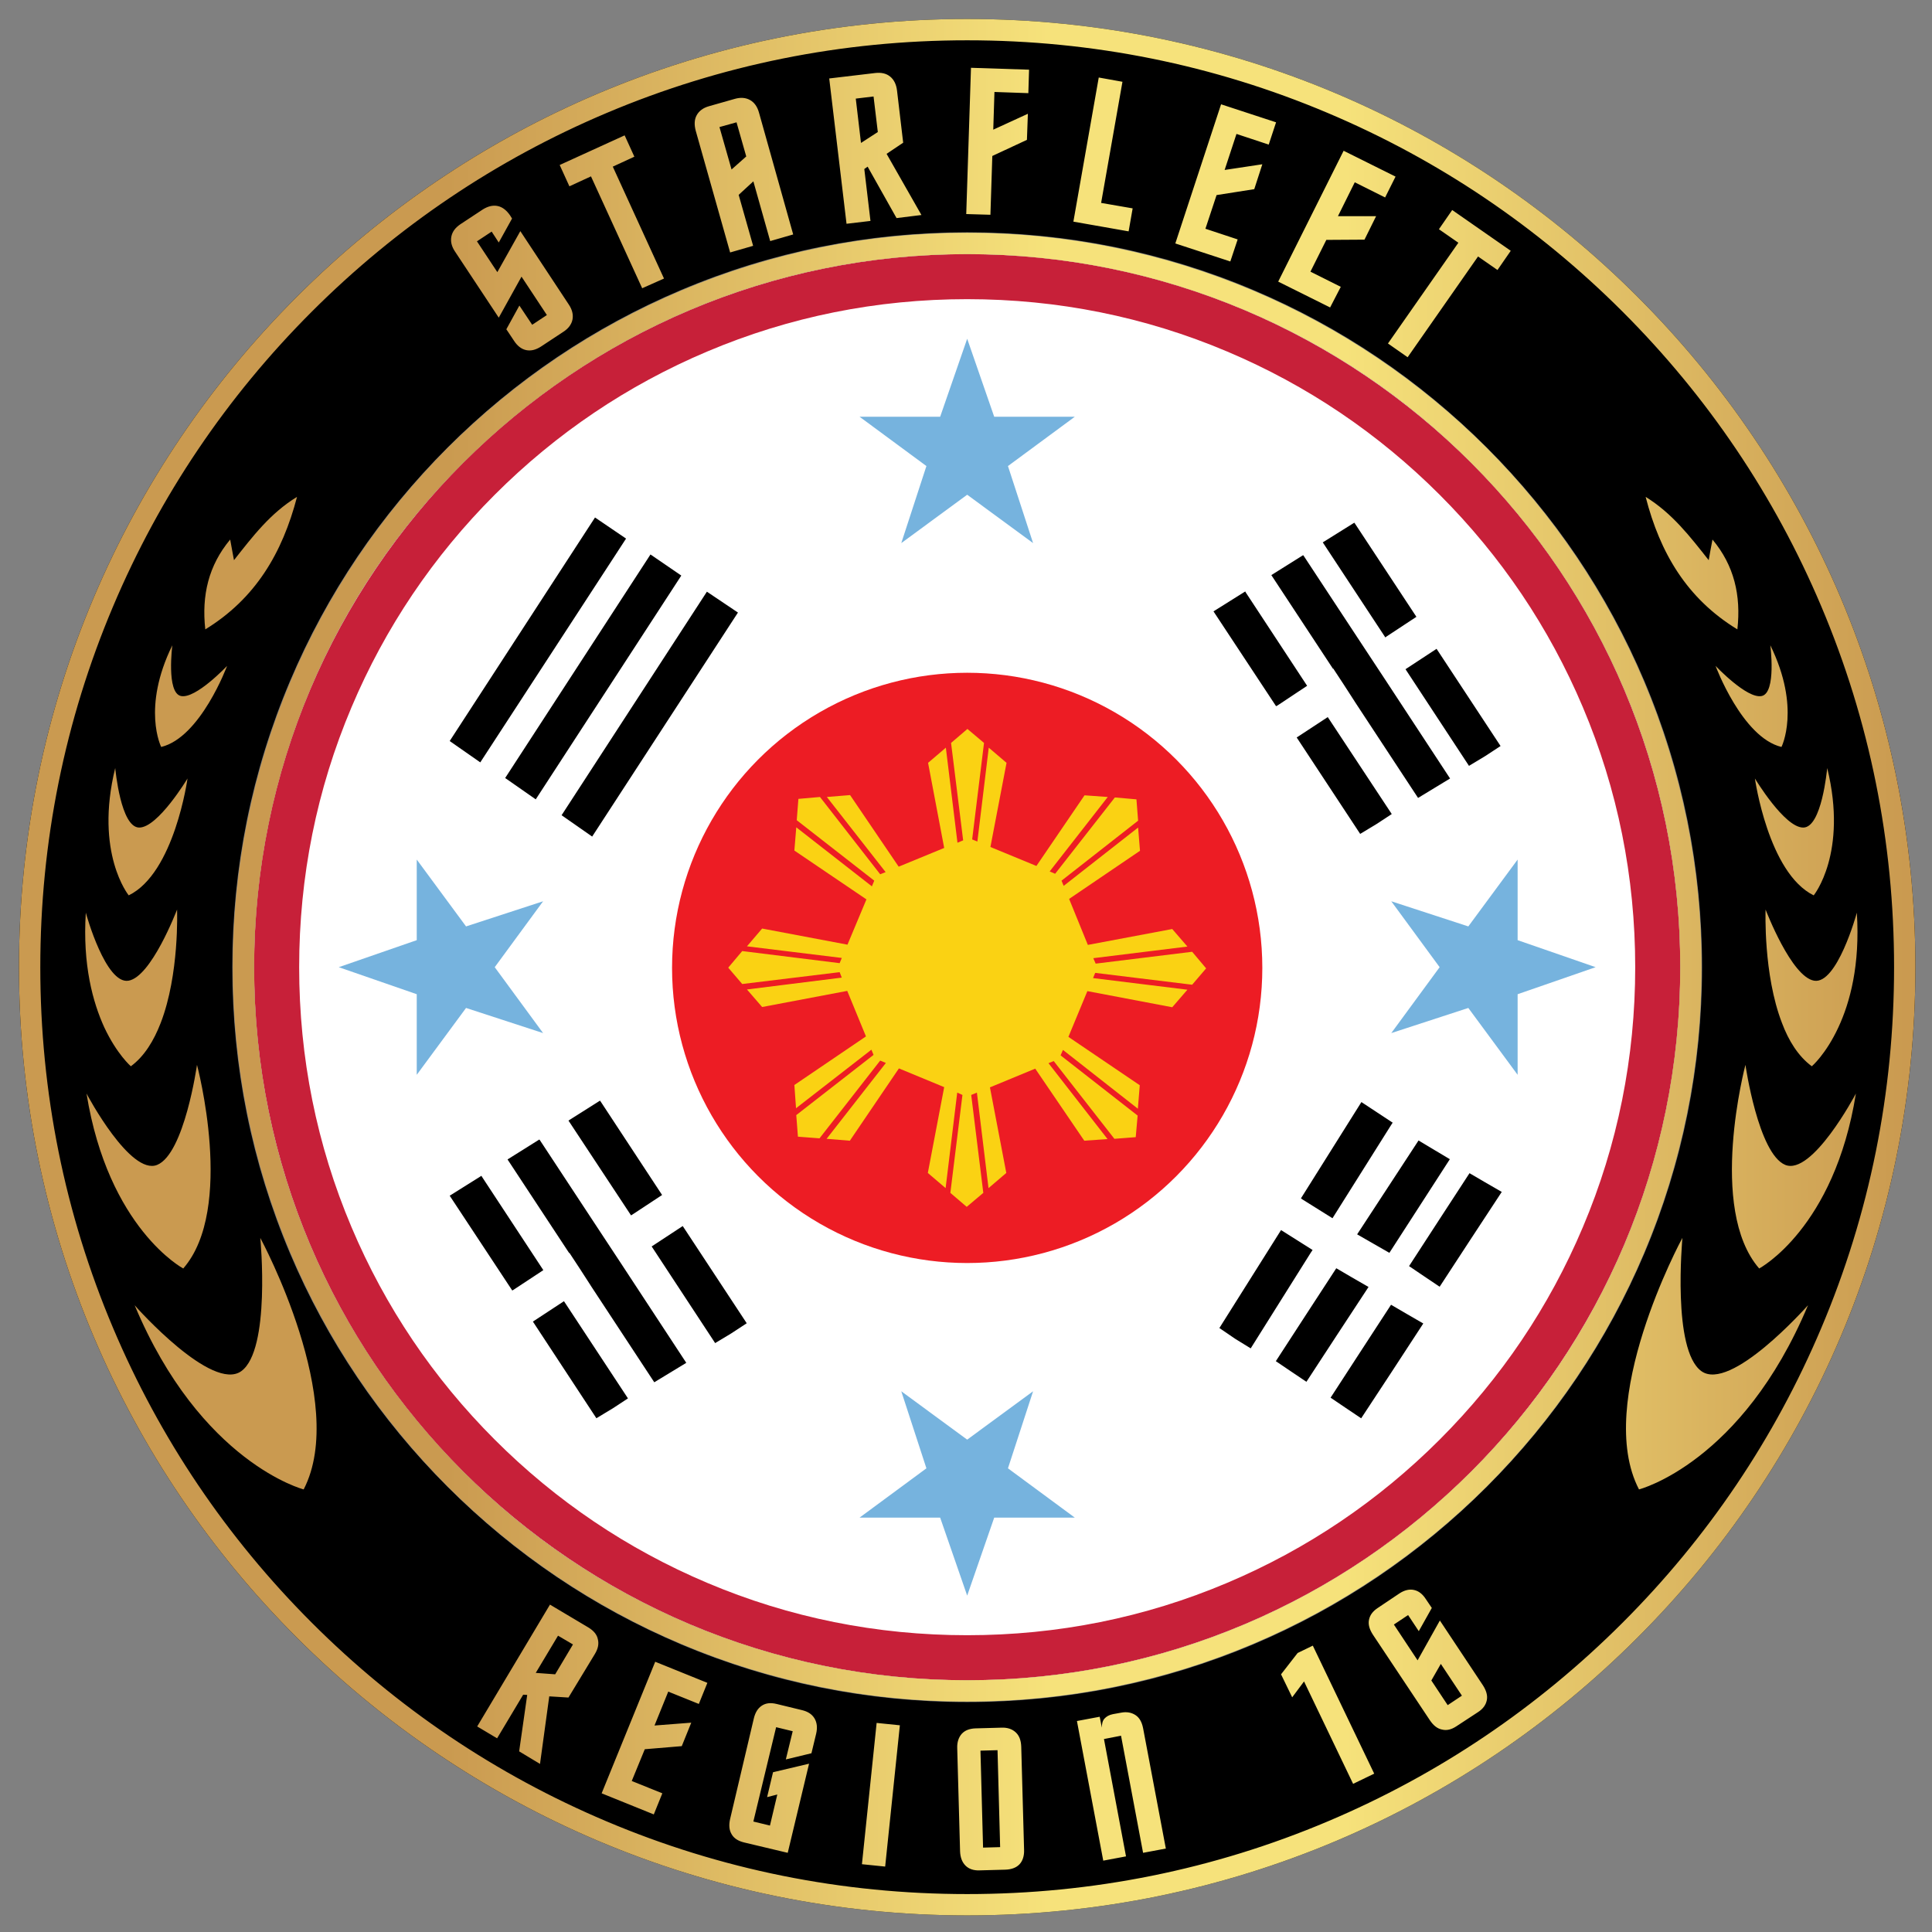 <?xml version="1.0" encoding="UTF-8" standalone="no"?>
<!-- Generator: Adobe Illustrator 19.0.0, SVG Export Plug-In . SVG Version: 6.00 Build 0)  -->
<svg xmlns:inkscape="http://www.inkscape.org/namespaces/inkscape" xmlns:sodipodi="http://sodipodi.sourceforge.net/DTD/sodipodi-0.dtd" xmlns="http://www.w3.org/2000/svg" xmlns:svg="http://www.w3.org/2000/svg" version="1.1" x="0px" y="0px" viewBox="-8 -8 815 815" xml:space="preserve" id="svg4" sodipodi:docname="Region 16.svg" width="815" height="815" inkscape:version="1.3 (0e150ed6c4, 2023-07-21)"><rect x="-8" y="-8" width="815" height="815" fill="#808080" stroke="none"/><defs id="defs4"></defs>
<style type="text/css" id="style1">
	.st0{fill:#FFFFFF;}
	.st1{fill:#1E2D5C;}
	.st2{fill:#ED1C24;}
	.st3{fill:#FAD213;}
	.st4{fill:#76B3DE;}
	.st5{fill:#C72039;}
	.st6{fill:url(#XMLID_15_);}
</style>
<g id="Layer_2" transform="translate(-100,-100)">
	<path id="XMLID_11_" d="M 782.8,217.2 C 710.5,144.8 610.5,100 500,100 389.5,100 289.5,144.8 217.2,217.2 144.8,289.5 100,389.5 100,500 100,610.5 144.8,710.5 217.2,782.8 289.5,855.2 389.5,900 500,900 610.5,900 710.5,855.2 782.8,782.8 855.2,710.5 900,610.5 900,500 900,389.5 855.2,289.5 782.8,217.2 Z M 379.4,214.3 C 417.5,198.2 458.1,190 500,190 c 41.9,0 82.5,8.2 120.6,24.3 36.9,15.6 70.1,38 98.6,66.5 28.5,28.5 50.9,61.7 66.5,98.6 16.1,38.1 24.3,78.7 24.3,120.6 0,41.9 -8.2,82.5 -24.3,120.6 -15.6,36.9 -38,70.1 -66.5,98.6 -28.5,28.5 -61.7,50.9 -98.6,66.5 C 582.5,801.8 541.9,810 500,810 458.1,810 417.5,801.8 379.4,785.7 342.5,770.1 309.3,747.7 280.8,719.2 252.3,690.7 229.9,657.5 214.3,620.6 198.2,582.5 190,541.9 190,500 c 0,-41.9 8.2,-82.5 24.3,-120.6 15.6,-36.9 38,-70.1 66.5,-98.6 28.5,-28.5 61.7,-50.9 98.6,-66.5 z"></path>
</g>
<g id="Layer_4" transform="translate(-100,-100)">
	<path id="XMLID_23_" class="st0" d="m 800.8,500 c 0,40.6 -8,80 -23.6,117.1 -15.1,35.8 -36.8,68 -64.5,95.6 -27.7,27.6 -59.8,49.3 -95.6,64.5 -37.1,15.7 -76.5,23.6 -117.1,23.6 -40.6,0 -80,-8 -117.1,-23.6 C 347.1,762 314.9,740.4 287.3,712.7 259.7,685 238,652.9 222.8,617.1 207.1,580 199.2,540.6 199.2,500 c 0,-40.6 8,-80 23.6,-117.1 15.1,-35.8 36.8,-68 64.5,-95.6 27.7,-27.6 59.8,-49.3 95.6,-64.5 37.1,-15.7 76.5,-23.6 117.1,-23.6 40.6,0 80,8 117.1,23.6 35.8,15.1 68,36.8 95.6,64.5 27.6,27.7 49.3,59.8 64.5,95.6 15.7,37.1 23.6,76.5 23.6,117.1 z"></path>
	<g id="XMLID_14_">
		<path id="XMLID_328_" class="st1" d="m 500.4,702.6 v 0.1 c 0,0 0,0 -0.1,-0.1 z"></path>
		<path id="XMLID_252_" class="st1" d="m 500.2,702.7 c -0.1,0 -0.1,0.1 -0.1,0.1 v -0.1 c 0,-0.1 0.1,-0.1 0.1,0 z"></path>
		<circle id="XMLID_2_" class="st2" cx="500" cy="500.3" r="124.5"></circle>
		<polygon id="XMLID_3_" points="294.6,413.6 281.7,404.6 343,310.3 356.1,319.2 "></polygon>
		<polygon id="XMLID_5_" points="318,429.2 305.1,420.2 366.4,325.9 379.4,334.8 "></polygon>
		<polygon id="XMLID_7_" points="341.8,444.9 328.9,435.9 390.2,341.6 403.3,350.4 "></polygon>
		<g id="XMLID_16_">
			<path id="XMLID_100_" d="m 703.7,420.4 -13.5,8.2 -2.7,-4.1 -23.8,-36.2 -0.7,-1.1 v 0 c -2.8,-4.4 -5.7,-8.8 -8.6,-13.2 l -0.1,0.1 -26,-39.5 13.4,-8.4 0.2,0.2 22.7,34.5 0.2,0.3 2.7,4.1 8.7,13.2 z"></path>
			<path id="XMLID_81_" d="m 679.1,435.4 c -2.4,1.6 -4.4,2.9 -6.4,4.2 l -6.8,4.1 -0.1,0.1 -26.8,-40.7 13.1,-8.6 0.8,1.2 z"></path>
			<polygon id="XMLID_77_" points="643.4,381.3 630.9,389.6 630.3,389.9 603.9,349.9 617.3,341.5 617.5,341.9 "></polygon>
			<path id="XMLID_74_" d="m 725,406.7 c -2.4,1.6 -4.4,2.9 -6.4,4.2 l -6.8,4.1 -0.1,0.1 -26.8,-40.8 13.1,-8.6 0.8,1.2 z"></path>
			<polygon id="XMLID_49_" points="689.5,352.2 676.9,360.5 676.4,360.9 650,320.8 663.3,312.5 663.6,312.9 "></polygon>
		</g>
		<path id="XMLID_231_" d="m 264,579.2 -0.7,0.4 c 0.3,-0.2 0.5,-0.3 0.7,-0.4 0,-0.1 0,0 0,0 z"></path>
		<path id="XMLID_541_" d="m 664.5,612.7 c 9,-13.7 17.1,-26.2 25.9,-39.6 4.4,2.7 8.1,4.8 13.2,7.9 -8.5,13.2 -16.5,25.6 -25.5,39.5 -4.3,-2.5 -8.3,-4.7 -13.6,-7.8 z"></path>
		<path id="XMLID_538_" d="m 666.2,690.3 c -5,-3.4 -8.7,-5.8 -12.9,-8.7 8.4,-13 16.6,-25.5 25.5,-39.2 4.4,2.6 8.4,4.9 13.6,7.9 -9.1,14 -17.5,26.8 -26.2,40 z"></path>
		<path id="XMLID_10_" d="m 643.1,674.9 c -5,-3.4 -8.7,-5.8 -12.9,-8.7 8.4,-13 16.6,-25.5 25.5,-39.2 4.4,2.6 8.4,4.9 13.6,7.9 -9.2,14 -17.6,26.8 -26.2,40 z"></path>
		<path id="XMLID_13_" d="m 699.3,634.8 c -5,-3.4 -8.7,-5.8 -12.9,-8.7 8.4,-13 16.6,-25.5 25.5,-39.2 4.4,2.6 8.4,4.9 13.6,7.9 -9.2,14 -17.6,26.8 -26.2,40 z"></path>
		<path id="XMLID_323_" d="m 381.5,666.9 -13.5,8.2 -2.7,-4.1 -23.8,-36.2 -0.7,-1.1 v 0 c -2.8,-4.4 -5.7,-8.8 -8.6,-13.2 l -0.1,0.1 -26,-39.5 13.4,-8.4 0.2,0.2 22.7,34.5 0.2,0.3 2.7,4.1 8.7,13.2 z"></path>
		<path id="XMLID_132_" d="m 343.8,620.8 -8.6,-13.1 0.1,-0.1 c 2.8,4.4 5.7,8.8 8.5,13.2 z"></path>
		<path id="XMLID_158_" d="m 356.9,681.9 c -2.4,1.6 -4.4,2.9 -6.4,4.2 l -6.8,4.1 -0.1,0.1 -26.8,-40.8 13.1,-8.6 0.8,1.2 z"></path>
		<polygon id="XMLID_263_" points="321.2,627.8 308.6,636.1 308.1,636.4 281.7,596.4 295.1,588 295.3,588.4 "></polygon>
		<path id="XMLID_34_" d="m 407,650.2 c -2.4,1.6 -4.4,2.9 -6.4,4.2 l -6.8,4.1 -0.1,0.1 -26.8,-40.8 13.1,-8.6 0.8,1.2 z"></path>
		<polygon id="XMLID_18_" points="371.3,596.1 358.7,604.4 358.2,604.7 331.8,564.7 345.1,556.3 345.4,556.7 "></polygon>
		<path id="XMLID_120_" d="m 619.6,660.8 c -2.4,-1.5 -4.5,-2.8 -6.5,-4 l -6.6,-4.5 -0.1,-0.1 26,-41.3 13.3,8.4 -0.8,1.2 z"></path>
		<polygon id="XMLID_113_" points="654.1,605.9 641.3,597.9 640.8,597.5 666.3,556.9 679.5,565.6 679.2,566 "></polygon>
		<polygon id="XMLID_527_" class="st3" points="550.7,510.1 542.7,529.4 572.8,549.8 572,559.7 540.4,534.9 539.4,537.2 571.9,562.6 571.1,571.7 562.1,572.4 536.5,539.6 534.3,540.5 559.2,572.5 549.4,573.2 528.7,542.8 509.6,550.7 516.5,586.8 509,593.2 504.1,552.9 501.7,553.9 506.8,595.2 499.8,601.1 492.9,595.2 498,553.9 495.8,552.9 490.9,593.2 483.4,586.8 490.3,550.6 471.2,542.7 450.5,573.2 440.7,572.4 465.7,540.4 463.3,539.4 437.7,572.2 428.6,571.5 427.9,562.4 460.5,537 459.6,534.8 427.8,559.5 427.1,549.7 457.3,529.2 449.4,510 413.5,516.8 407.1,509.4 447.1,504.4 446.2,502.1 405.1,507.1 399.2,500.2 405.1,493.2 446.2,498.3 447.1,496.1 407.1,491.2 413.5,483.7 449.5,490.5 457.5,471.4 427.1,450.8 427.9,441 459.8,465.9 460.8,463.5 428.1,438 428.8,429 437.9,428.2 463.3,460.8 465.6,459.9 440.8,428.2 450.6,427.4 471.1,457.6 490.3,449.7 483.5,413.8 491,407.4 495.9,447.5 498.3,446.5 493.2,405.4 500.1,399.5 507.1,405.4 502.1,446.1 504.3,447 509.1,407.4 516.6,413.8 509.8,449.3 529.2,457.3 549.5,427.5 559.3,428.2 534.8,459.6 537.1,460.6 562.3,428.4 571.4,429.2 572.1,438.2 539.8,463.5 540.7,465.7 572.1,441.1 572.9,450.9 543,471.2 550.9,490.6 586.5,483.9 592.9,491.3 553.2,496.2 554.2,498.5 594.9,493.5 600.8,500.5 594.9,507.4 554,502.4 553.1,504.6 592.9,509.5 586.5,516.9 "></polygon>
		<polygon id="XMLID_154_" class="st4" points="511.4,267.8 545.4,267.8 517.2,288.6 527.8,321.1 500,300.7 472.2,321.1 482.8,288.6 454.6,267.8 488.6,267.8 500,234.9 "></polygon>
		<polygon id="XMLID_223_" class="st4" points="488.6,732.2 454.6,732.2 482.8,711.4 472.2,678.9 500,699.3 527.8,678.9 517.2,711.4 545.4,732.2 511.4,732.2 500,765.1 "></polygon>
		<polygon id="XMLID_284_" class="st4" points="732.2,511.4 732.2,545.4 711.4,517.2 678.9,527.8 699.3,500 678.9,472.2 711.4,482.8 732.2,454.6 732.2,488.6 765.1,500 "></polygon>
		<polygon id="XMLID_233_" class="st4" points="267.8,488.6 267.8,454.6 288.6,482.8 321.1,472.2 300.7,500 321.1,527.8 288.6,517.2 267.8,545.4 267.8,511.4 234.9,500 "></polygon>
	</g>
	<path id="XMLID_31_" class="st5" d="m 500,218.2 c 38.1,0 75,7.4 109.7,22.1 33.6,14.2 63.7,34.5 89.6,60.4 25.9,25.9 46.2,56 60.4,89.6 14.7,34.7 22.1,71.6 22.1,109.7 0,38.1 -7.4,75 -22.1,109.7 -14.2,33.6 -34.5,63.7 -60.4,89.6 -25.9,25.9 -56,46.2 -89.6,60.4 -34.7,14.7 -71.6,22.1 -109.7,22.1 -38.1,0 -75,-7.4 -109.7,-22.1 -33.6,-14.2 -63.7,-34.5 -89.6,-60.4 -25.9,-25.9 -46.2,-56 -60.4,-89.6 C 225.6,575 218.2,538.1 218.2,500 c 0,-38.1 7.4,-75 22.1,-109.7 14.2,-33.6 34.5,-63.7 60.4,-89.6 25.9,-25.9 56,-46.2 89.6,-60.4 34.7,-14.7 71.6,-22.1 109.7,-22.1 m 0,-19 C 333.9,199.2 199.2,333.9 199.2,500 199.2,666.1 333.9,800.8 500,800.8 666.1,800.8 800.8,666.1 800.8,500 800.8,333.9 666.1,199.2 500,199.2 Z"></path>
	<linearGradient id="XMLID_15_" gradientUnits="userSpaceOnUse" x1="100" y1="500" x2="900" y2="500">
		<stop offset="0.226" style="stop-color:#CA9A50" id="stop1"></stop>
		<stop offset="0.543" style="stop-color:#F6E27B" id="stop2"></stop>
		<stop offset="0.699" style="stop-color:#F6E27B" id="stop3"></stop>
		<stop offset="0.995" style="stop-color:#CA9A50" id="stop4"></stop>
	</linearGradient>
	<path id="XMLID_1_" class="st6" d="M 719.1,280.9 C 663,224.9 585.5,190.2 500,190.2 c -85.5,0 -163,34.7 -219.1,90.7 -56,56.1 -90.7,133.6 -90.7,219.1 0,85.5 34.7,163 90.7,219.1 56.1,56.1 133.5,90.7 219.1,90.7 85.6,0 163,-34.7 219.1,-90.7 56.1,-56.1 90.7,-133.5 90.7,-219.1 0,-85.6 -34.7,-163 -90.7,-219.1 z m -6.4,431.8 c -27.6,27.6 -59.8,49.3 -95.6,64.5 -37.1,15.7 -76.5,23.6 -117.1,23.6 -40.6,0 -80,-8 -117.1,-23.6 C 347.1,762 314.9,740.4 287.3,712.7 259.7,685 238,652.9 222.8,617.1 207.1,580 199.2,540.6 199.2,500 c 0,-40.6 8,-80 23.6,-117.1 15.1,-35.8 36.8,-68 64.5,-95.6 27.7,-27.6 59.8,-49.3 95.6,-64.5 37.1,-15.7 76.5,-23.6 117.1,-23.6 40.6,0 80,8 117.1,23.6 35.8,15.1 68,36.8 95.6,64.5 27.6,27.7 49.3,59.8 64.5,95.6 15.7,37.1 23.6,76.5 23.6,117.1 0,40.6 -8,80 -23.6,117.1 -15.2,35.8 -36.9,68 -64.5,95.6 z m 6.4,-431.8 C 663,224.9 585.5,190.2 500,190.2 c -85.5,0 -163,34.7 -219.1,90.7 -56,56.1 -90.7,133.6 -90.7,219.1 0,85.5 34.7,163 90.7,219.1 56.1,56.1 133.5,90.7 219.1,90.7 85.6,0 163,-34.7 219.1,-90.7 56.1,-56.1 90.7,-133.5 90.7,-219.1 0,-85.6 -34.7,-163 -90.7,-219.1 z m -6.4,431.8 c -27.6,27.6 -59.8,49.3 -95.6,64.5 -37.1,15.7 -76.5,23.6 -117.1,23.6 -40.6,0 -80,-8 -117.1,-23.6 C 347.1,762 314.9,740.4 287.3,712.7 259.7,685 238,652.9 222.8,617.1 207.1,580 199.2,540.6 199.2,500 c 0,-40.6 8,-80 23.6,-117.1 15.1,-35.8 36.8,-68 64.5,-95.6 27.7,-27.6 59.8,-49.3 95.6,-64.5 37.1,-15.7 76.5,-23.6 117.1,-23.6 40.6,0 80,8 117.1,23.6 35.8,15.1 68,36.8 95.6,64.5 27.6,27.7 49.3,59.8 64.5,95.6 15.7,37.1 23.6,76.5 23.6,117.1 0,40.6 -8,80 -23.6,117.1 -15.2,35.8 -36.9,68 -64.5,95.6 z m 6.4,-431.8 C 663,224.9 585.5,190.2 500,190.2 c -85.5,0 -163,34.7 -219.1,90.7 -56,56.1 -90.7,133.6 -90.7,219.1 0,85.5 34.7,163 90.7,219.1 56.1,56.1 133.5,90.7 219.1,90.7 85.6,0 163,-34.7 219.1,-90.7 56.1,-56.1 90.7,-133.5 90.7,-219.1 0,-85.6 -34.7,-163 -90.7,-219.1 z m -6.4,431.8 c -27.6,27.6 -59.8,49.3 -95.6,64.5 -37.1,15.7 -76.5,23.6 -117.1,23.6 -40.6,0 -80,-8 -117.1,-23.6 C 347.1,762 314.9,740.4 287.3,712.7 259.7,685 238,652.9 222.8,617.1 207.1,580 199.2,540.6 199.2,500 c 0,-40.6 8,-80 23.6,-117.1 15.1,-35.8 36.8,-68 64.5,-95.6 27.7,-27.6 59.8,-49.3 95.6,-64.5 37.1,-15.7 76.5,-23.6 117.1,-23.6 40.6,0 80,8 117.1,23.6 35.8,15.1 68,36.8 95.6,64.5 27.6,27.7 49.3,59.8 64.5,95.6 15.7,37.1 23.6,76.5 23.6,117.1 0,40.6 -8,80 -23.6,117.1 -15.2,35.8 -36.9,68 -64.5,95.6 z m 6.4,-431.8 C 663,224.9 585.5,190.2 500,190.2 c -85.5,0 -163,34.7 -219.1,90.7 -56,56.1 -90.7,133.6 -90.7,219.1 0,85.5 34.7,163 90.7,219.1 56.1,56.1 133.5,90.7 219.1,90.7 85.6,0 163,-34.7 219.1,-90.7 56.1,-56.1 90.7,-133.5 90.7,-219.1 0,-85.6 -34.7,-163 -90.7,-219.1 z m -6.4,431.8 c -27.6,27.6 -59.8,49.3 -95.6,64.5 -37.1,15.7 -76.5,23.6 -117.1,23.6 -40.6,0 -80,-8 -117.1,-23.6 C 347.1,762 314.9,740.4 287.3,712.7 259.7,685 238,652.9 222.8,617.1 207.1,580 199.2,540.6 199.2,500 c 0,-40.6 8,-80 23.6,-117.1 15.1,-35.8 36.8,-68 64.5,-95.6 27.7,-27.6 59.8,-49.3 95.6,-64.5 37.1,-15.7 76.5,-23.6 117.1,-23.6 40.6,0 80,8 117.1,23.6 35.8,15.1 68,36.8 95.6,64.5 27.6,27.7 49.3,59.8 64.5,95.6 15.7,37.1 23.6,76.5 23.6,117.1 0,40.6 -8,80 -23.6,117.1 -15.2,35.8 -36.9,68 -64.5,95.6 z M 190.2,500 c 0,85.5 34.7,163 90.7,219.1 56.1,56.1 133.5,90.7 219.1,90.7 85.6,0 163,-34.7 219.1,-90.7 C 775.2,663 809.8,585.6 809.8,500 809.8,414.4 775.1,337 719.1,280.9 663,224.9 585.5,190.2 500,190.2 c -85.5,0 -163,34.7 -219.1,90.7 -56,56.1 -90.7,133.6 -90.7,219.1 z M 382.9,222.8 c 37.1,-15.7 76.5,-23.6 117.1,-23.6 40.6,0 80,8 117.1,23.6 35.8,15.1 68,36.8 95.6,64.5 27.6,27.7 49.3,59.8 64.5,95.6 15.7,37.1 23.6,76.5 23.6,117.1 0,40.6 -8,80 -23.6,117.1 -15.1,35.8 -36.8,68 -64.5,95.6 -27.7,27.6 -59.8,49.3 -95.6,64.5 -37.1,15.7 -76.5,23.6 -117.1,23.6 -40.6,0 -80,-8 -117.1,-23.6 C 347.1,762 314.9,740.4 287.3,712.7 259.7,685 238,652.9 222.8,617.1 207.1,580 199.2,540.6 199.2,500 c 0,-40.6 8,-80 23.6,-117.1 15.1,-35.8 36.8,-68 64.5,-95.6 27.7,-27.6 59.8,-49.3 95.6,-64.5 z m 399.9,-5.6 C 710.5,144.8 610.5,100 500,100 389.5,100 289.5,144.8 217.2,217.2 144.8,289.5 100,389.5 100,500 100,610.5 144.8,710.5 217.2,782.8 289.5,855.2 389.5,900 500,900 610.5,900 710.5,855.2 782.8,782.8 855.2,710.5 900,610.5 900,500 900,389.5 855.2,289.5 782.8,217.2 Z m -6.3,559.3 C 740.6,812.4 698.8,840.6 652.2,860.3 604,880.7 552.8,891 500,891 447.2,891 396,880.7 347.8,860.3 301.2,840.6 259.4,812.4 223.5,776.5 187.6,740.6 159.4,698.8 139.7,652.2 119.3,604 109,552.8 109,500 c 0,-52.8 10.3,-104 30.7,-152.2 19.7,-46.6 47.9,-88.4 83.8,-124.3 35.9,-35.9 77.7,-64.1 124.3,-83.8 C 396,119.3 447.2,109 500,109 c 52.8,0 104,10.3 152.2,30.7 46.6,19.7 88.4,47.9 124.3,83.8 35.9,35.9 64.1,77.7 83.8,124.3 20.4,48.2 30.7,99.4 30.7,152.2 0,52.8 -10.3,104 -30.7,152.2 -19.7,46.6 -47.9,88.4 -83.8,124.3 z M 190.2,500 c 0,85.5 34.7,163 90.7,219.1 56.1,56.1 133.5,90.7 219.1,90.7 85.6,0 163,-34.7 219.1,-90.7 C 775.2,663 809.8,585.6 809.8,500 809.8,414.4 775.1,337 719.1,280.9 663,224.9 585.5,190.2 500,190.2 c -85.5,0 -163,34.7 -219.1,90.7 -56,56.1 -90.7,133.6 -90.7,219.1 z M 382.9,222.8 c 37.1,-15.7 76.5,-23.6 117.1,-23.6 40.6,0 80,8 117.1,23.6 35.8,15.1 68,36.8 95.6,64.5 27.6,27.7 49.3,59.8 64.5,95.6 15.7,37.1 23.6,76.5 23.6,117.1 0,40.6 -8,80 -23.6,117.1 -15.1,35.8 -36.8,68 -64.5,95.6 -27.7,27.6 -59.8,49.3 -95.6,64.5 -37.1,15.7 -76.5,23.6 -117.1,23.6 -40.6,0 -80,-8 -117.1,-23.6 C 347.1,762 314.9,740.4 287.3,712.7 259.7,685 238,652.9 222.8,617.1 207.1,580 199.2,540.6 199.2,500 c 0,-40.6 8,-80 23.6,-117.1 15.1,-35.8 36.8,-68 64.5,-95.6 27.7,-27.6 59.8,-49.3 95.6,-64.5 z m 336.2,58.1 C 663,224.9 585.5,190.2 500,190.2 c -85.5,0 -163,34.7 -219.1,90.7 -56,56.1 -90.7,133.6 -90.7,219.1 0,85.5 34.7,163 90.7,219.1 56.1,56.1 133.5,90.7 219.1,90.7 85.6,0 163,-34.7 219.1,-90.7 56.1,-56.1 90.7,-133.5 90.7,-219.1 0,-85.6 -34.7,-163 -90.7,-219.1 z m -6.4,431.8 c -27.6,27.6 -59.8,49.3 -95.6,64.5 -37.1,15.7 -76.5,23.6 -117.1,23.6 -40.6,0 -80,-8 -117.1,-23.6 C 347.1,762 314.9,740.4 287.3,712.7 259.7,685 238,652.9 222.8,617.1 207.1,580 199.2,540.6 199.2,500 c 0,-40.6 8,-80 23.6,-117.1 15.1,-35.8 36.8,-68 64.5,-95.6 27.7,-27.6 59.8,-49.3 95.6,-64.5 37.1,-15.7 76.5,-23.6 117.1,-23.6 40.6,0 80,8 117.1,23.6 35.8,15.1 68,36.8 95.6,64.5 27.6,27.7 49.3,59.8 64.5,95.6 15.7,37.1 23.6,76.5 23.6,117.1 0,40.6 -8,80 -23.6,117.1 -15.2,35.8 -36.9,68 -64.5,95.6 z m 6.4,-431.8 C 663,224.9 585.5,190.2 500,190.2 c -85.5,0 -163,34.7 -219.1,90.7 -56,56.1 -90.7,133.6 -90.7,219.1 0,85.5 34.7,163 90.7,219.1 56.1,56.1 133.5,90.7 219.1,90.7 85.6,0 163,-34.7 219.1,-90.7 56.1,-56.1 90.7,-133.5 90.7,-219.1 0,-85.6 -34.7,-163 -90.7,-219.1 z m -6.4,431.8 c -27.6,27.6 -59.8,49.3 -95.6,64.5 -37.1,15.7 -76.5,23.6 -117.1,23.6 -40.6,0 -80,-8 -117.1,-23.6 C 347.1,762 314.9,740.4 287.3,712.7 259.7,685 238,652.9 222.8,617.1 207.1,580 199.2,540.6 199.2,500 c 0,-40.6 8,-80 23.6,-117.1 15.1,-35.8 36.8,-68 64.5,-95.6 27.7,-27.6 59.8,-49.3 95.6,-64.5 37.1,-15.7 76.5,-23.6 117.1,-23.6 40.6,0 80,8 117.1,23.6 35.8,15.1 68,36.8 95.6,64.5 27.6,27.7 49.3,59.8 64.5,95.6 15.7,37.1 23.6,76.5 23.6,117.1 0,40.6 -8,80 -23.6,117.1 -15.2,35.8 -36.9,68 -64.5,95.6 z m 6.4,-431.8 C 663,224.9 585.5,190.2 500,190.2 c -85.5,0 -163,34.7 -219.1,90.7 -56,56.1 -90.7,133.6 -90.7,219.1 0,85.5 34.7,163 90.7,219.1 56.1,56.1 133.5,90.7 219.1,90.7 85.6,0 163,-34.7 219.1,-90.7 56.1,-56.1 90.7,-133.5 90.7,-219.1 0,-85.6 -34.7,-163 -90.7,-219.1 z m -6.4,431.8 c -27.6,27.6 -59.8,49.3 -95.6,64.5 -37.1,15.7 -76.5,23.6 -117.1,23.6 -40.6,0 -80,-8 -117.1,-23.6 C 347.1,762 314.9,740.4 287.3,712.7 259.7,685 238,652.9 222.8,617.1 207.1,580 199.2,540.6 199.2,500 c 0,-40.6 8,-80 23.6,-117.1 15.1,-35.8 36.8,-68 64.5,-95.6 27.7,-27.6 59.8,-49.3 95.6,-64.5 37.1,-15.7 76.5,-23.6 117.1,-23.6 40.6,0 80,8 117.1,23.6 35.8,15.1 68,36.8 95.6,64.5 27.6,27.7 49.3,59.8 64.5,95.6 15.7,37.1 23.6,76.5 23.6,117.1 0,40.6 -8,80 -23.6,117.1 -15.2,35.8 -36.9,68 -64.5,95.6 z m 6.4,-431.8 C 663,224.9 585.5,190.2 500,190.2 c -85.5,0 -163,34.7 -219.1,90.7 -56,56.1 -90.7,133.6 -90.7,219.1 0,85.5 34.7,163 90.7,219.1 56.1,56.1 133.5,90.7 219.1,90.7 85.6,0 163,-34.7 219.1,-90.7 56.1,-56.1 90.7,-133.5 90.7,-219.1 0,-85.6 -34.7,-163 -90.7,-219.1 z m -6.4,431.8 c -27.6,27.6 -59.8,49.3 -95.6,64.5 -37.1,15.7 -76.5,23.6 -117.1,23.6 -40.6,0 -80,-8 -117.1,-23.6 C 347.1,762 314.9,740.4 287.3,712.7 259.7,685 238,652.9 222.8,617.1 207.1,580 199.2,540.6 199.2,500 c 0,-40.6 8,-80 23.6,-117.1 15.1,-35.8 36.8,-68 64.5,-95.6 27.7,-27.6 59.8,-49.3 95.6,-64.5 37.1,-15.7 76.5,-23.6 117.1,-23.6 40.6,0 80,8 117.1,23.6 35.8,15.1 68,36.8 95.6,64.5 27.6,27.7 49.3,59.8 64.5,95.6 15.7,37.1 23.6,76.5 23.6,117.1 0,40.6 -8,80 -23.6,117.1 -15.2,35.8 -36.9,68 -64.5,95.6 z m 6.4,-431.8 C 663,224.9 585.5,190.2 500,190.2 c -85.5,0 -163,34.7 -219.1,90.7 -56,56.1 -90.7,133.6 -90.7,219.1 0,85.5 34.7,163 90.7,219.1 56.1,56.1 133.5,90.7 219.1,90.7 85.6,0 163,-34.7 219.1,-90.7 56.1,-56.1 90.7,-133.5 90.7,-219.1 0,-85.6 -34.7,-163 -90.7,-219.1 z m -6.4,431.8 c -27.6,27.6 -59.8,49.3 -95.6,64.5 -37.1,15.7 -76.5,23.6 -117.1,23.6 -40.6,0 -80,-8 -117.1,-23.6 C 347.1,762 314.9,740.4 287.3,712.7 259.7,685 238,652.9 222.8,617.1 207.1,580 199.2,540.6 199.2,500 c 0,-40.6 8,-80 23.6,-117.1 15.1,-35.8 36.8,-68 64.5,-95.6 27.7,-27.6 59.8,-49.3 95.6,-64.5 37.1,-15.7 76.5,-23.6 117.1,-23.6 40.6,0 80,8 117.1,23.6 35.8,15.1 68,36.8 95.6,64.5 27.6,27.7 49.3,59.8 64.5,95.6 15.7,37.1 23.6,76.5 23.6,117.1 0,40.6 -8,80 -23.6,117.1 -15.2,35.8 -36.9,68 -64.5,95.6 z M 201.8,614.2 c 0.1,0.7 4.4,47.2 -8,56.2 -12.3,8.9 -44.1,-26.7 -45,-27.8 27.9,66.5 71.3,77.7 71.3,77.7 19,-36.7 -17.7,-105 -18.3,-106.1 z m -26.7,-73 c 0,0 -5.3,37.5 -16.8,42.2 -11.3,4.6 -29.4,-29.3 -29.8,-30.1 9.2,57 40.8,73.8 40.8,73.8 22,-25.2 5.8,-85.9 5.8,-85.9 z m -15.3,-17.7 c 7.9,-20.5 6.9,-47.3 6.9,-47.8 -0.3,0.7 -10.9,28.4 -20.5,30 -9.6,1.6 -17.8,-27.9 -18,-28.7 -1.4,22.1 3,37.9 7.8,48.4 5.3,11.3 11.2,16.4 11.2,16.4 5.7,-4.2 9.7,-10.8 12.6,-18.3 z m 11.3,-103.1 c 0,0 -12.5,20.8 -20.4,20.7 -7.8,-0.1 -10,-24.5 -10.1,-25.1 -8.8,35.9 5.7,53.7 5.7,53.7 19.3,-9.4 24.8,-49.3 24.8,-49.3 z m 16.7,-47.5 c 0,0 -13.3,14.1 -19.5,12.7 -6.2,-1.4 -3.6,-21.4 -3.6,-21.4 -13,26.5 -4.7,42.9 -4.7,42.9 16.6,-4 27.8,-34.2 27.8,-34.2 z m 29.5,-71.3 c -11.3,6.9 -18.7,16.7 -26.6,26.7 -0.5,-2.9 -1.1,-5.7 -1.6,-8.7 -9.1,10.9 -12.1,23.5 -10.5,37.9 21.2,-13 32.5,-32.2 38.7,-55.9 z m 566.1,418.7 c 0,0 43.4,-11.1 71.3,-77.7 -1,1.1 -32.7,36.7 -45,27.8 -12.4,-9 -8,-55.5 -8,-56.2 -0.6,1.1 -37.4,69.4 -18.3,106.1 z m 50.7,-93.2 c 0,0 31.7,-16.8 40.8,-73.8 -0.4,0.8 -18.5,34.7 -29.8,30.1 -11.4,-4.7 -16.8,-42.2 -16.8,-42.2 0,0 -16.1,60.7 5.8,85.9 z m 22.2,-85.3 c 0,0 5.9,-5 11.2,-16.4 4.9,-10.5 9.2,-26.3 7.8,-48.4 -0.2,0.8 -8.4,30.3 -18,28.7 -9.6,-1.6 -20.2,-29.3 -20.5,-30 0,0.5 -1,27.3 6.9,47.8 2.8,7.5 6.9,14.1 12.6,18.3 z m 0.8,-72.1 c 0,0 14.5,-17.8 5.7,-53.7 -0.1,0.7 -2.3,25.1 -10.1,25.1 -7.9,0.1 -20.4,-20.7 -20.4,-20.7 0,0 5.6,39.9 24.8,49.3 z m -13.6,-62.6 c 0,0 8.3,-16.4 -4.7,-42.9 0,0 2.6,20 -3.6,21.4 -6.2,1.4 -19.5,-12.7 -19.5,-12.7 0,0 11.2,30.2 27.8,34.2 z m -18.6,-49.6 c 1.6,-14.4 -1.4,-27 -10.5,-37.9 -0.6,3 -1.1,5.9 -1.6,8.7 -7.9,-10 -15.3,-19.7 -26.6,-26.7 6.1,23.7 17.4,42.9 38.7,55.9 z M 284,198.2 c -1.5,-2.2 -2,-4.3 -1.6,-6.4 0.4,-2 1.6,-3.7 3.8,-5.2 l 9.4,-6.2 c 2.2,-1.4 4.3,-1.9 6.3,-1.5 2,0.4 3.8,1.8 5.3,4 l 0.8,1.3 -5.6,10.1 -3,-4.6 -6.2,4.1 8.6,13 9.7,-17.3 20.4,30.9 c 1.5,2.2 2,4.4 1.6,6.4 -0.4,2 -1.7,3.8 -3.9,5.2 l -9.4,6.2 c -2.2,1.4 -4.2,1.9 -6.2,1.5 -2,-0.4 -3.8,-1.8 -5.2,-4 l -3.2,-4.8 5.5,-10 5.4,8.1 6.2,-4.1 -10.7,-16.2 -9.6,17.3 z m 78.9,15.4 -21.6,-47.2 -9.1,4.2 -4.1,-9 27.4,-12.5 4.1,9 -9.1,4.2 21.6,47.2 z m 63.7,-22.7 -9.7,2.8 -7.1,-25.2 -6.2,5.7 6.1,21.5 -9.7,2.8 -14.5,-51.3 c -0.7,-2.6 -0.6,-4.8 0.4,-6.6 1,-1.8 2.7,-3.1 5.2,-3.8 l 10.9,-3.1 c 2.5,-0.7 4.6,-0.5 6.4,0.5 1.8,1 3.1,2.8 3.8,5.4 z m -19.8,-32.9 -4.1,-14.4 -7.2,2 5.1,17.9 z m 66.2,-5.8 -7,4.7 14.7,25.8 -10.5,1.3 -12.2,-21.7 -1.4,1 2.6,21.9 -10.1,1.2 -7.3,-61.3 19.4,-2.3 c 2.6,-0.3 4.7,0.2 6.3,1.5 1.6,1.3 2.6,3.3 2.9,5.9 z m -10.7,-4.5 -1.8,-15 -7.5,0.9 2.2,18.7 z m 37.3,34.6 2,-61.7 24.5,0.8 -0.3,9.9 -14.3,-0.5 -0.5,15.9 14.6,-6.7 -0.4,11 -14.6,6.8 -0.8,24.8 z m 70.2,-2.4 -1.7,9.7 -23.3,-4.1 10.7,-60.8 10,1.8 -9,51.1 z m 41.2,22.4 -23.2,-7.6 19.3,-58.7 23.2,7.6 -3.1,9.4 -13.6,-4.5 -5,15.2 15.9,-2.4 -3.4,10.5 -15.9,2.5 -4.7,14.2 13.6,4.5 z m 42.1,19.4 -21.9,-10.9 27.6,-55.2 21.9,10.9 -4.4,8.8 -12.8,-6.4 -7.1,14.3 h 16.1 l -4.9,9.9 -16.1,0.1 -6.7,13.4 12.8,6.4 z m 24.4,15.2 29.7,-42.5 -8.2,-5.7 5.6,-8.1 24.7,17.2 -5.6,8.1 -8.2,-5.7 -29.7,42.5 z m -345.7,571.2 -8.1,-0.5 -3.9,28.5 -8.8,-5.3 3.4,-23.8 -1.7,-0.1 -11,18.4 -8.4,-5 30.7,-51.4 16.3,9.7 c 2.1,1.3 3.5,2.9 3.9,4.9 0.5,2 0.1,4 -1.3,6.3 z m -5.6,-9.8 7.5,-12.6 -6.3,-3.7 -9.4,15.7 z m 41.6,59.1 -22,-8.9 22.6,-55.5 22,8.9 -3.6,8.9 -12.9,-5.2 -5.8,14.3 15.5,-1.2 -4,9.9 -15.6,1.3 -5.5,13.4 12.9,5.2 z M 410,816.9 c 0.6,-2.5 1.7,-4.3 3.4,-5.4 1.7,-1.1 3.7,-1.3 6.2,-0.7 l 10.7,2.6 c 2.5,0.6 4.2,1.7 5.3,3.5 1,1.7 1.3,3.8 0.7,6.4 l -2,8.3 -10.8,2.6 2.9,-11.9 -7,-1.7 -9.6,39.8 7,1.7 3.1,-13.1 -4.3,1.1 2.5,-10.5 15.2,-3.6 -9,37.6 -18.5,-4.4 c -2.4,-0.6 -4.2,-1.7 -5.2,-3.5 -1,-1.7 -1.2,-3.8 -0.6,-6.4 z m 55.4,62.5 -9.8,-1 6.2,-59.6 9.8,1 z m 30.4,-49.9 c -0.1,-2.6 0.6,-4.6 1.9,-6.1 1.4,-1.5 3.3,-2.2 5.8,-2.3 l 11,-0.3 c 2.5,-0.1 4.5,0.6 6,2 1.5,1.4 2.2,3.4 2.3,6 l 1.2,43.5 c 0.1,2.6 -0.6,4.7 -1.9,6.1 -1.3,1.4 -3.3,2.2 -5.9,2.3 l -11,0.3 c -2.5,0.1 -4.5,-0.6 -5.9,-2 -1.4,-1.4 -2.2,-3.4 -2.3,-6 z m 17,0.8 -7.2,0.2 1.1,40.9 7.2,-0.2 z m 54.2,44.8 -9.6,1.8 -11.1,-58.9 9.6,-1.8 0.9,4.6 c 0,-1.6 0.3,-2.9 1.1,-3.8 0.8,-0.9 2,-1.6 3.6,-1.9 l 3.3,-0.6 c 2.5,-0.5 4.5,-0.1 6.2,1 1.7,1.1 2.7,3 3.2,5.5 l 9.6,50.8 -9.6,1.8 -9.3,-49.4 -7.2,1.4 z m 75.1,-73.8 -5,6.7 -4.7,-9.7 7,-9 6.4,-3.1 25.9,54 -8.9,4.3 z m 64.3,18.9 c -2.1,1.4 -4.1,1.9 -6.1,1.4 -2,-0.4 -3.6,-1.7 -5.1,-3.9 l -24.1,-36.2 c -1.4,-2.2 -2,-4.2 -1.6,-6.2 0.4,-2 1.6,-3.6 3.7,-5 l 9.1,-6.1 c 2.1,-1.4 4.2,-1.9 6.1,-1.5 2,0.4 3.7,1.7 5.1,3.9 l 2.5,3.7 -5.5,9.8 -4.5,-6.8 -6,4 10,15.1 9.4,-16.8 18.2,27.4 c 1.4,2.2 2,4.3 1.6,6.2 -0.4,2 -1.6,3.7 -3.8,5.1 z m -10.6,-19.3 6.9,10.4 6,-4 -8.9,-13.4 z" style="fill:url(#XMLID_15_)"></path>
</g>
</svg>
